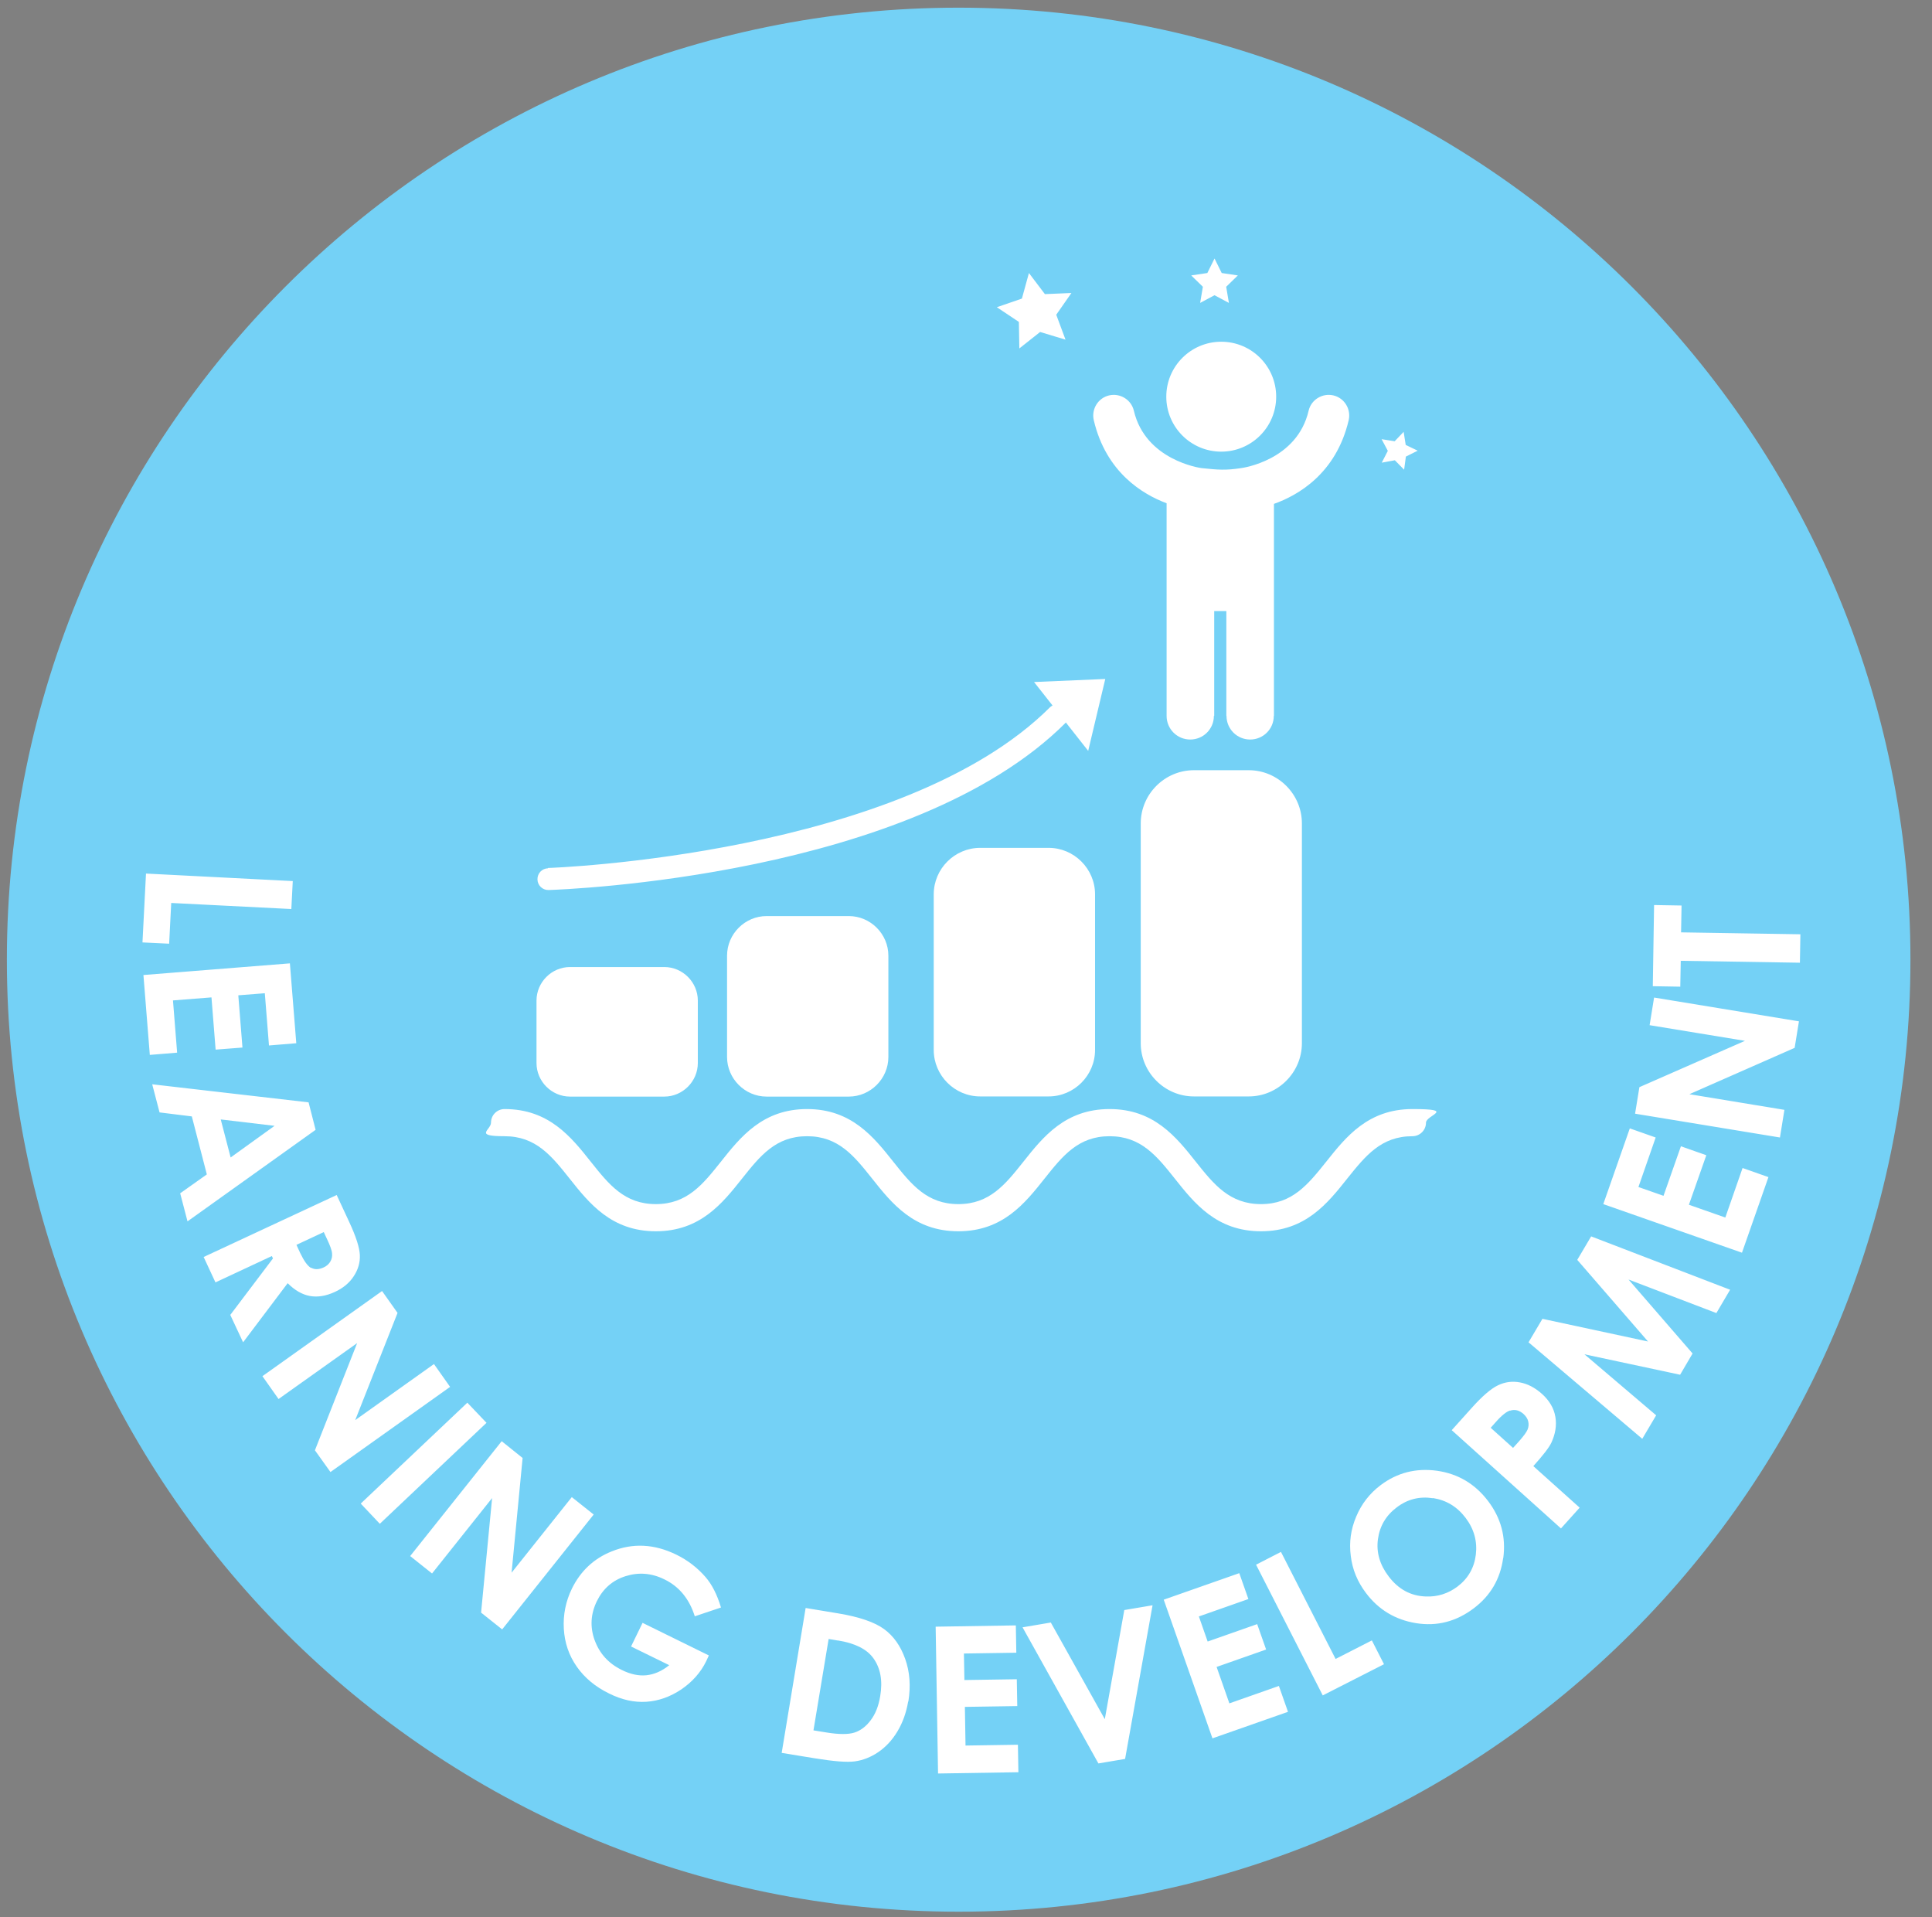 <svg height="1200" width="1209.6" style="max-height: 500px" id="Layer_1" xmlns="http://www.w3.org/2000/svg" version="1.1" viewBox="0 0 1209.6 1200">
  
  <rect x="0" y="0" width="1209.6" height="1200" fill="#808080" stroke="none"/>
  
  <defs>
    <style>
      .st0 {
        fill: #74d1f6;
      }

      .st1 {
        fill: #fff;
        stroke: #000;
        stroke-miterlimit: 10;
      }
    </style>
  </defs>
  <circle class="st1" cx="600.5" cy="599.5" r="548.1"></circle>
  <polygon class="st0" points="144.4 724.5 171.9 704.7 138.2 700.7 144.4 724.5"></polygon>
  <path class="st0" d="M945.4,882.9c-2.2.7-5.2,3-8.8,7.1l-3.3,3.7,14,12.6,3.7-4.1c2.9-3.3,4.7-5.7,5.4-7.4.7-1.7.8-3.4.4-5.1s-1.4-3.2-2.9-4.6c-2.7-2.4-5.5-3.1-8.5-2.1h0Z"></path>
  <path class="st0" d="M194.8,793.5c2.2,1.3,4.9,1.2,7.9-.2,1.8-.8,3.2-2.1,4.1-3.6s1.3-3.3,1.1-5.1c-.1-1.9-1.2-4.9-3.2-9.1l-2-4.3-17.1,8,2.3,5c2.4,5,4.6,8.2,6.9,9.5h0Z"></path>
  <path class="st0" d="M897.1,937.8c-8.3-1.3-15.9.6-22.6,5.7-6.8,5.1-10.7,11.8-11.8,20-1.1,8.2,1.2,16,6.7,23.2,6.1,8.1,13.9,12.3,23.3,12.6,7.3.3,13.9-1.8,19.8-6.2,6.6-5,10.5-11.7,11.5-20,1-8.3-1.1-16-6.4-23-5.3-7-12.1-11.1-20.4-12.4h0Z"></path>
  <path class="st0" d="M600.1,4.8C271,4.8,4.3,271.6,4.3,600.7s266.8,595.9,595.9,595.9,595.9-266.8,595.9-595.9S929.2,4.8,600.1,4.8ZM873.1,276.3l5.7-6,1.3,8.2,7.5,3.6-7.4,3.7-1.1,8.2-5.8-5.9-8.2,1.5,3.8-7.4-3.9-7.3,8.2,1.3h0ZM755.9,170.9l4.5-9.1,4.5,9.1,10.1,1.5-7.3,7.1,1.7,10.1-9-4.8-9,4.8,1.7-10.1-7.3-7.1,10.1-1.5h0ZM764.6,213.9c19,0,34.4,15.4,34.4,34.4s-15.4,34.4-34.4,34.4-34.4-15.4-34.4-34.4,15.4-34.4,34.4-34.4ZM694.4,247.5c6.9-1.6,13.9,2.7,15.5,9.6,7.3,31,41.5,35.8,42.3,35.9,10.7,1.1,15,1.5,24.9,0,.8-.1,35-4.8,42.2-35.9,1.6-6.9,8.6-11.2,15.5-9.6,6.9,1.6,11.2,8.6,9.6,15.5-7.9,33.7-32.1,47.2-46.8,52.4v132.7h-.1c0,8.2-6.6,14.8-14.8,14.8s-14.8-6.6-14.8-14.8h-.1v-65.6h-7.6v65.6h-.2c0,8.2-6.6,14.8-14.8,14.8s-14.8-6.6-14.8-14.8v-133.1c-14.8-5.5-37.9-19.2-45.6-52-1.6-6.9,2.7-13.9,9.6-15.5h0ZM815.1,515.4v137.6c0,18.3-15,33.3-33.3,33.3h-34.3c-18.3,0-33.3-15-33.3-33.3v-137.6c0-18.3,15-33.3,33.3-33.3h34.3c18.3,0,33.3,15,33.3,33.3h0ZM639.8,186.9l4.4-16,10,13.2,16.6-.7-9.5,13.6,5.8,15.6-15.9-4.8-13,10.3-.3-16.6-13.8-9.2,15.7-5.4h0ZM343,543.3c2.2,0,221.8-8,314.5-100.7.4-.4,1-.7,1.5-1l-11.6-14.7,44.6-1.9-10.7,45-14-17.8s0,.1-.1.2c-96.5,96.5-314.5,104.4-323.7,104.7h-.2c-3.7,0-6.7-2.9-6.8-6.6-.1-3.8,2.8-6.9,6.6-7h0ZM685.6,559.8v97.4c0,16-13.1,29.1-29.1,29.1h-42.8c-16,0-29.1-13.1-29.1-29.1v-97.4c0-16,13.1-29.1,29.1-29.1h42.8c16,0,29.1,13.1,29.1,29.1ZM556.2,598.2v63.4c0,13.6-11.2,24.8-24.8,24.8h-51.4c-13.6,0-24.8-11.2-24.8-24.8v-63.4c0-13.6,11.2-24.8,24.8-24.8h51.4c13.6,0,24.8,11.2,24.8,24.8ZM335.9,626.3c0-11.5,9.5-21,21-21h59c11.5,0,21,9.5,21,21v39.1c0,11.5-9.5,21-21,21h-59c-11.5,0-21-9.5-21-21v-39.1ZM91.5,546.8l91.8,4.7-.9,17.5-75.2-3.8-1.3,25.5-16.7-.8,2.2-43h0ZM89.8,610.3l91.7-7.3,4,50-17.1,1.4-2.6-32.7-16.6,1.3,2.6,32.7-16.8,1.3-2.6-32.7-24.1,1.9,2.6,32.7-17.1,1.4-4-50h0ZM113,746.8l16.5-11.7-9.4-36.3-20.2-2.5-4.6-17.6,97.9,11.3,4.4,17.2-80.2,57.3-4.6-17.6ZM144.3,822.9l26.6-35.2-.7-1.5-35.3,16.5-7.4-15.9,83.3-38.8,7.8,16.8c4.3,9.2,6.5,16.1,6.7,20.8s-1.1,9.1-3.8,13.2c-2.7,4.2-6.7,7.5-11.9,9.9-5.5,2.5-10.7,3.4-15.6,2.5-4.9-.9-9.5-3.6-13.9-8l-27.9,37-8.1-17.3h0ZM197.2,907.7l26.4-67-49.2,35-10.1-14.3,74.9-53.3,9.7,13.7-26.5,67.1,49.3-35.1,10.1,14.3-74.9,53.3-9.8-13.7h0ZM225.8,941.2l66.8-63.2,12,12.6-66.8,63.2-11.9-12.6h0ZM301.2,1009.4l6.9-71.7-37.6,47.2-13.7-10.9,57.3-71.9,13.1,10.5-6.9,71.8,37.7-47.3,13.7,10.9-57.3,71.9-13.2-10.5h0ZM372.3,1026.6c3,8.3,8.6,14.6,17,18.7,5.4,2.7,10.6,3.8,15.4,3.3s9.6-2.5,14.3-6.3l-23.9-11.7,7.2-14.8,41.5,20.4-1.6,3.5c-3.5,7.2-8.8,13.1-15.7,17.8-6.9,4.6-14.2,7.2-21.8,7.7-7.6.5-15.4-1.2-23.4-5.2-8.6-4.2-15.3-9.8-20.2-16.8-4.9-7-7.6-14.9-8.1-23.7-.5-8.8,1.2-17.2,5.1-25.2,5.4-10.9,13.6-18.7,24.8-23.2,13.3-5.4,26.8-4.7,40.5,2,7.2,3.5,13.2,8.2,18.2,13.9,4.2,4.8,7.4,11.2,9.8,19.2l-16.4,5.5c-3.4-10.8-9.7-18.6-19-23.1-8.1-4-16.2-4.6-24.4-2s-14.1,7.9-17.9,15.6c-3.9,8-4.4,16.1-1.4,24.5h0ZM568.6,1065c-1.2,7-3.4,13.2-6.7,18.7-3.3,5.5-7.3,9.8-12,13-4.7,3.2-9.6,5.1-14.6,5.8-5,.7-13.4,0-25.1-1.9l-20.8-3.4,15-90.7,20.5,3.4c13.2,2.2,22.7,5.5,28.6,9.8s10.3,10.5,13.2,18.6c2.9,8.1,3.6,17,2,26.8h0ZM587.3,1110.1l-1.5-91.9,50.2-.8.3,17.1-32.8.5.3,16.6,32.8-.5.3,16.8-32.8.5.4,24.2,32.8-.5.3,17.2-50.2.8h0ZM704.3,1101l-16.6,2.8-47.5-85.2,17.7-3,33.8,60.5,12.2-68.3,17.7-3-17.2,96.2h0ZM694.7,711.2c-19.6,0-29.4,12.3-40.7,26.5-12.3,15.5-26.2,33-54,33s-41.7-17.5-54-33c-11.3-14.2-21.1-26.5-40.7-26.5s-29.4,12.3-40.7,26.5c-12.3,15.5-26.2,33-54,33s-41.7-17.5-54-33c-11.3-14.2-21.1-26.5-40.7-26.5s-8.5-3.8-8.5-8.5,3.8-8.5,8.5-8.5c27.8,0,41.7,17.5,54,33,11.3,14.2,21.1,26.5,40.7,26.5s29.4-12.3,40.7-26.5c12.3-15.5,26.2-33,54-33s41.7,17.5,54,33c11.3,14.2,21.1,26.5,40.7,26.5s29.4-12.3,40.7-26.5c12.3-15.5,26.2-33,54-33s41.7,17.5,54,33c11.3,14.2,21.2,26.5,40.8,26.5s29.4-12.3,40.8-26.5c12.3-15.5,26.2-33,54-33s8.5,3.8,8.5,8.5-3.8,8.5-8.5,8.5c-19.6,0-29.4,12.3-40.8,26.5-12.3,15.5-26.2,33-54,33s-41.7-17.5-54-33c-11.3-14.2-21.2-26.5-40.8-26.5h0ZM759.1,1088.1l-30.5-86.8,47.3-16.6,5.7,16.2-31,10.9,5.5,15.7,31-10.9,5.6,15.9-31,10.9,8,22.8,31-10.9,5.7,16.2-47.3,16.6h0ZM828.2,1061.3l-41.8-81.9,15.6-8,34.2,67,22.7-11.6,7.6,14.9-38.3,19.5h0ZM941.1,975.3c-1.8,13-7.9,23.5-18.4,31.4-11,8.3-23,11.4-36.1,9.3-13-2.1-23.5-8.4-31.4-18.9-5.3-7-8.5-14.7-9.5-23.2-1.1-8.5,0-16.6,3.4-24.6,3.3-7.9,8.4-14.5,15.3-19.7,10.4-7.8,22.1-10.8,35.3-9,13.2,1.9,23.8,8.2,32,19,8.1,10.7,11.2,22.5,9.5,35.5h0ZM977.3,956.7l-68.4-61.5,12.4-13.8c6.7-7.5,12.2-12.2,16.6-14.3s8.9-2.7,13.7-1.8c4.8.9,9.3,3.2,13.7,7.1,4.8,4.3,7.6,9.1,8.5,14.5.9,5.3,0,10.7-2.5,16.1-1.5,3.2-5.3,8-11.3,14.7l29,26-11.7,13h0ZM1074.6,821.9l-55-21,40.1,46.3-7.8,13.3-59.9-12.8,44.9,38.2-8.7,14.7-71.2-60.4,8.7-14.7,66.1,14.2-44.3-51.1,8.7-14.7,87,33.4-8.6,14.6h0ZM1090.6,784.1l-86.8-30.4,16.6-47.4,16.2,5.7-10.8,31,15.7,5.5,10.9-31,15.9,5.6-10.9,31,22.8,8,10.8-31,16.2,5.7-16.6,47.4h0ZM1123.6,655.9l-65.9,29,59.5,9.8-2.8,17.3-90.7-14.9,2.7-16.6,66.1-29-59.7-9.8,2.8-17.3,90.7,14.9-2.7,16.6h0ZM1052.3,601.3l-.3,16.3-17.2-.3.8-50.8,17.2.3-.3,16.8,74.7,1.2-.3,17.8-74.7-1.2h0Z"></path>
  <path class="st0" d="M524.7,1026.9l-5.9-1-9.5,57.2,8,1.3c7.9,1.3,13.8,1.3,17.6.1s7.3-3.8,10.2-7.7c3-3.9,5-9,6-15.2,1.6-9.6.2-17.5-4.4-23.8-4.1-5.6-11.5-9.3-22.2-11h0Z"></path>
</svg>